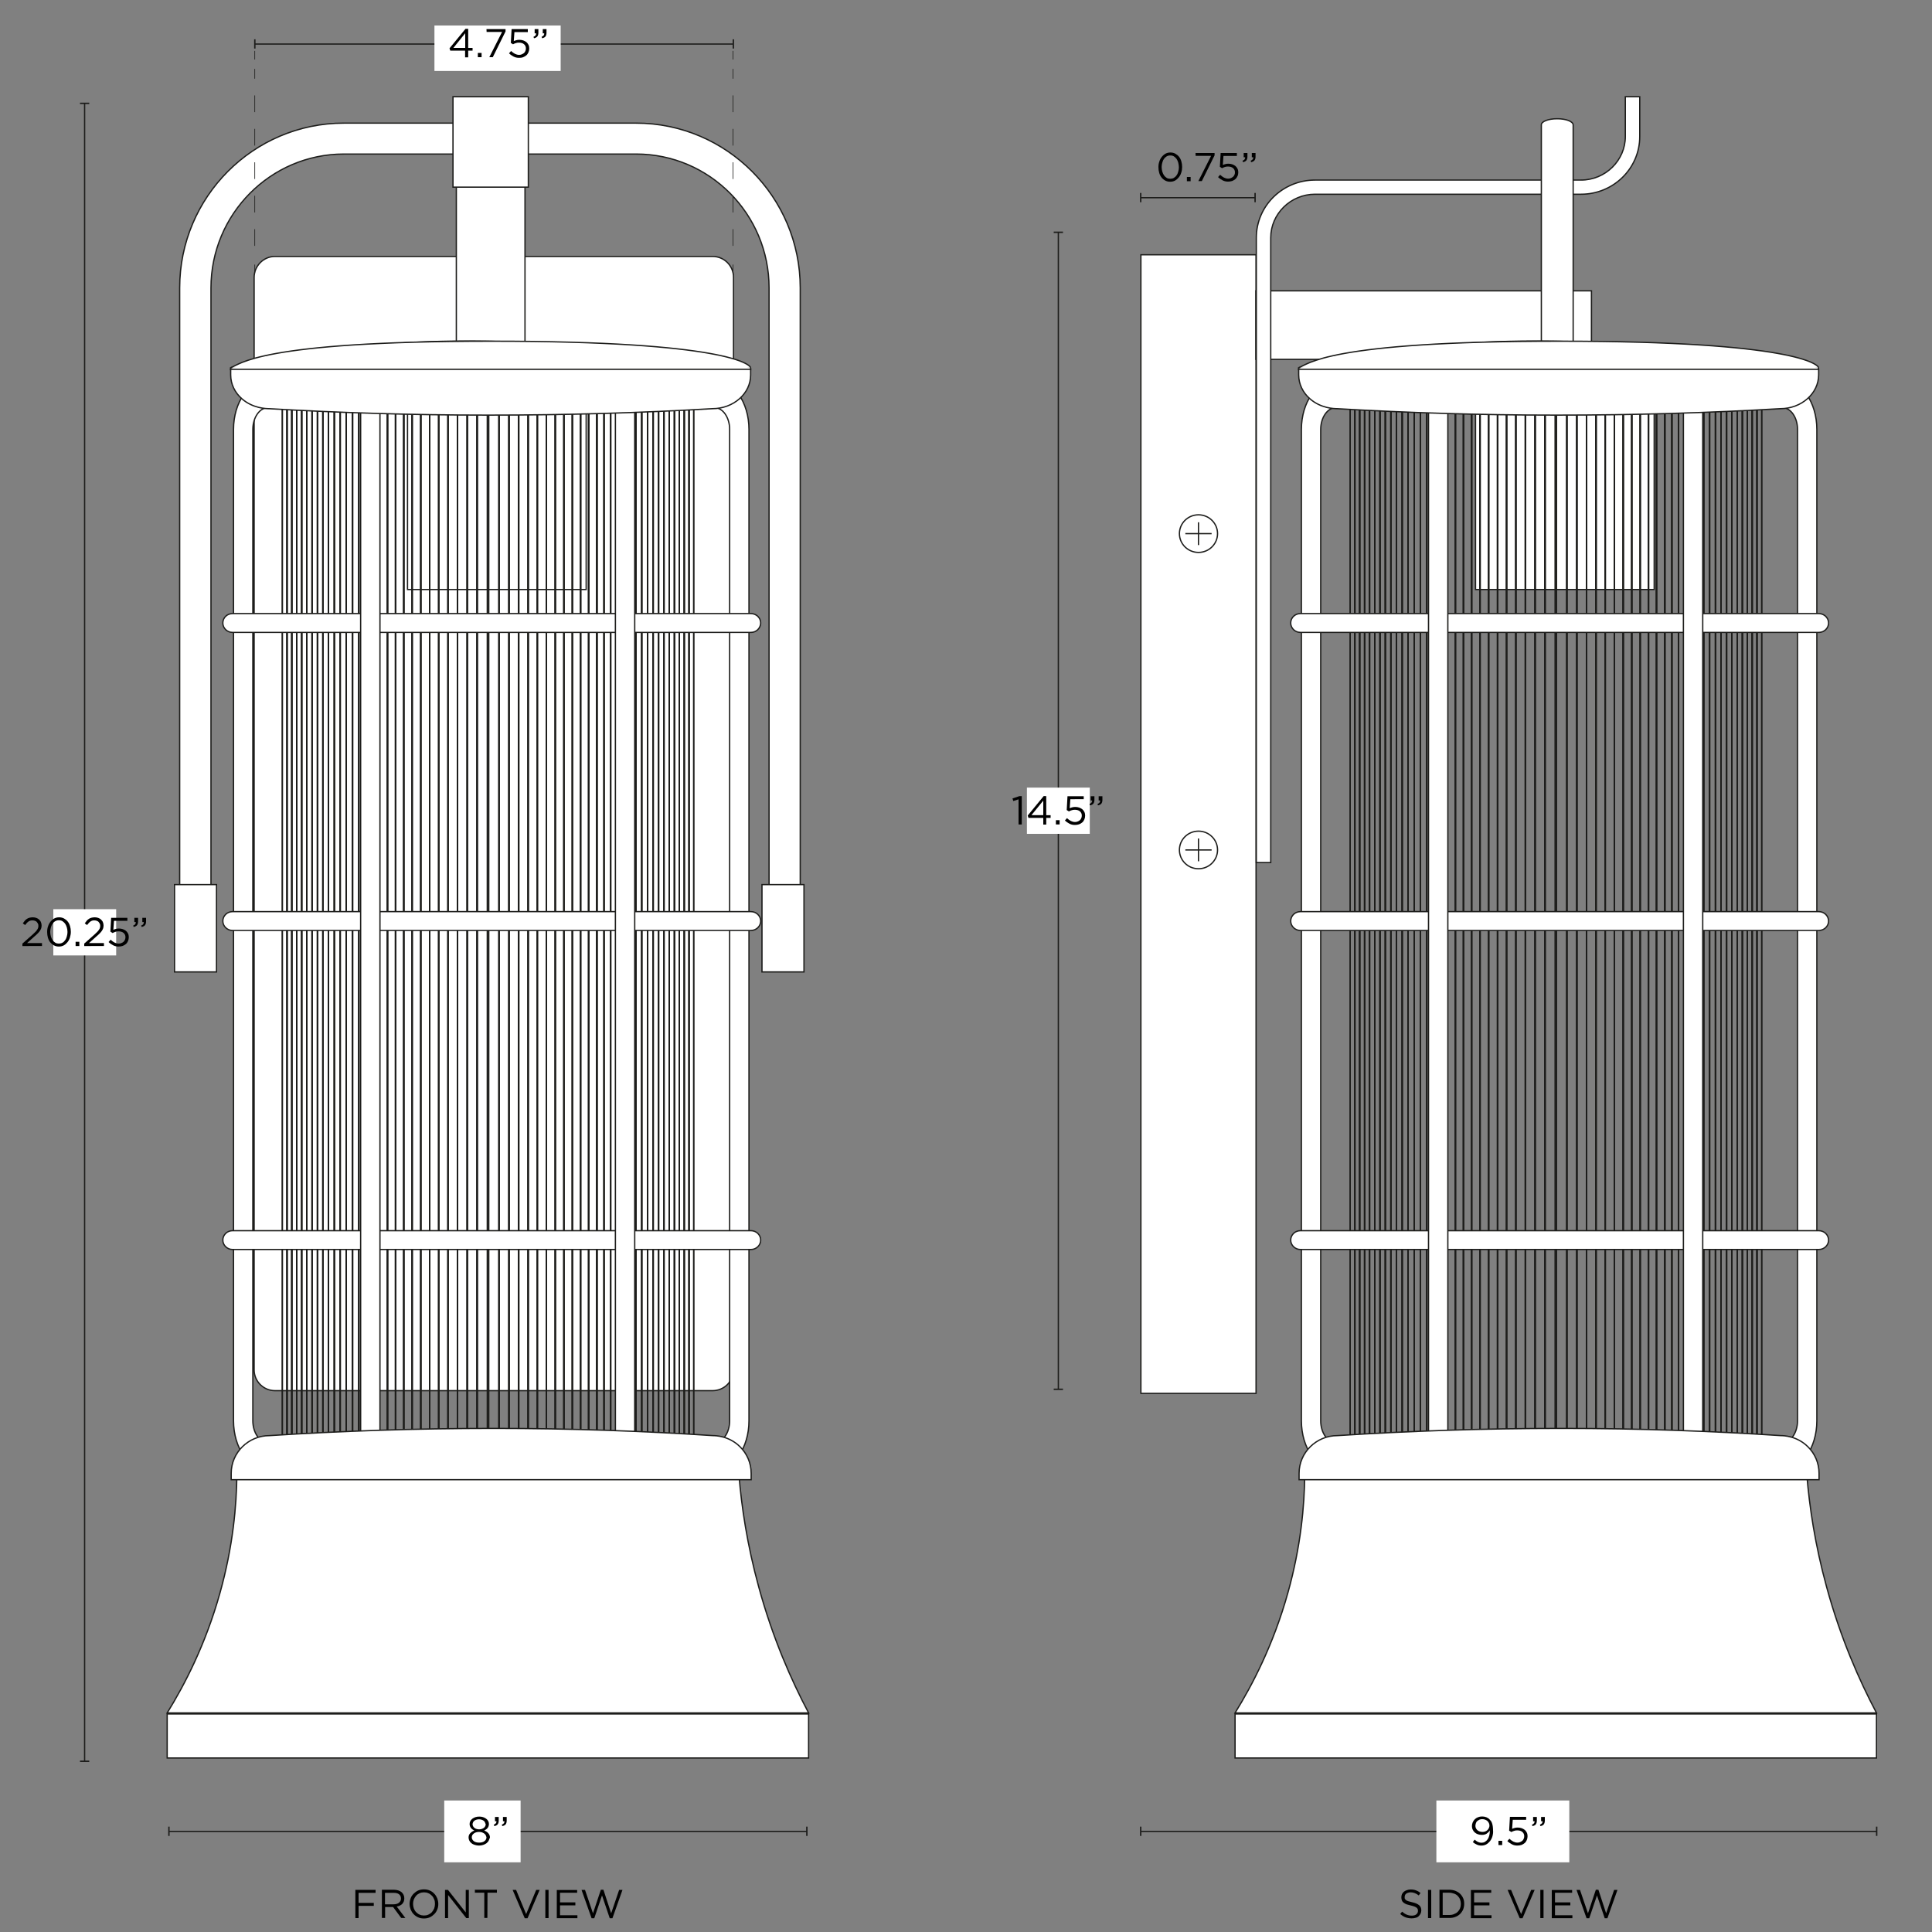 <svg xml:space="preserve" style="enable-background:new 0 0 1500 1500;" viewBox="0 0 1500 1500" height="1500px" width="1500px" y="0px" x="0px" xmlns:xlink="http://www.w3.org/1999/xlink" xmlns="http://www.w3.org/2000/svg" id="Capa_1" version="1.1">
<rect x="0" y="0" width="1500" height="1500" fill="#808080" stroke="none"/>
<style type="text/css">
	.st0{fill:#FFFFFF;stroke:#1D1D1B;stroke-miterlimit:10;}
	.st1{fill:none;stroke:#1D1D1B;stroke-miterlimit:10;}
	.st2{fill:#1D1D1B;}
	.st3{fill:#FFFFFF;}
	.st4{fill:none;stroke:#1D1D1B;stroke-width:0.5;stroke-miterlimit:10;}
	.st5{fill:none;stroke:#1D1D1B;stroke-width:0.5;stroke-miterlimit:10;stroke-dasharray:12.98,12.98;}
</style>
<g>
	<path d="M213.5,199.1h339.8c8.9,0,16.2,7.2,16.2,16.2v848.2c0,8.9-7.2,16.2-16.2,16.2H213.5c-8.9,0-16.2-7.2-16.2-16.2
		V215.3C197.4,206.4,204.6,199.1,213.5,199.1z" class="st0"></path>
	<path d="M621.4,708.5h-24.3V223.5c0-57.3-46.3-103.9-103.2-103.9H267c-56.9,0-103.2,46.6-103.2,103.9v484.9h-24.3
		V223.5c0-70.5,57.2-127.9,127.5-127.9h226.8c70.3,0,127.5,57.4,127.5,127.9V708.5z" class="st0"></path>
	<rect height="67.8" width="32.6" class="st0" y="686.8" x="135.5"></rect>
	<rect height="67.8" width="32.6" class="st0" y="686.8" x="591.6"></rect>
	<rect height="135.5" width="53.3" class="st0" y="143.5" x="354.3"></rect>
	<rect height="70.2" width="58.5" class="st0" y="75.1" x="351.7"></rect>
	<path d="M554.7,316.5c6.5,0,11.8,7.6,11.8,16.9v769.7c0,9.3-5.3,16.9-11.8,16.9H208.1c-6.5,0-11.8-7.6-11.8-16.9V333.4
		c0-9.3,5.3-16.9,11.8-16.9L554.7,316.5 M554.7,295.2H208.1c-14.8,0-26.8,17.1-26.8,38.2v769.7c0,21.1,12,38.2,26.8,38.2h346.6
		c14.8,0,26.8-17.1,26.8-38.2V333.4C581.5,312.3,569.5,295.1,554.7,295.2L554.7,295.2L554.7,295.2z" class="st0"></path>
	<rect height="149.9" width="138.7" class="st0" y="307.8" x="316.4"></rect>
	<path d="M382,265c103.2,2.5,200.8,18.3,200.8,20.6v1.4H179v-1.4C186.1,283.4,272.2,262.3,382,265z" class="st0"></path>
	<rect height="34.2" width="498" class="st0" y="1330.7" x="129.8"></rect>
	<path d="M573.7,1144.8H183.9c-0.2,24-3,55.8-13.1,91.9c-11.2,40.1-27.5,71.4-41,93.2h498
		c-13.4-25.3-27.9-58.1-38.7-97.7C580.1,1199.4,575.7,1169.7,573.7,1144.8z" class="st0"></path>
	<g>
		<g>
			<rect height="806.9" width="6.3" class="st1" y="314.4" x="456.9"></rect>
			<rect height="806.9" width="6.3" class="st1" y="314.4" x="456.9"></rect>
		</g>
		<g>
			<rect height="806.9" width="6.4" class="st1" y="314.4" x="450.7"></rect>
			<rect height="806.9" width="6.4" class="st1" y="314.4" x="450.7"></rect>
		</g>
		<g>
			<rect height="806.9" width="6.6" class="st1" y="314.4" x="444.3"></rect>
			<rect height="806.9" width="6.6" class="st1" y="314.4" x="444.3"></rect>
		</g>
		<g>
			<rect height="806.9" width="6.7" class="st1" y="314.4" x="437.7"></rect>
			<rect height="806.9" width="6.7" class="st1" y="314.4" x="437.7"></rect>
		</g>
		<g>
			<rect height="806.9" width="6.9" class="st1" y="314.4" x="431"></rect>
			<rect height="806.9" width="6.9" class="st1" y="314.4" x="431"></rect>
		</g>
		<g>
			<rect height="806.9" width="7.1" class="st1" y="314.4" x="424.1"></rect>
			<rect height="806.9" width="7.1" class="st1" y="314.4" x="424.1"></rect>
		</g>
		<g>
			<rect height="806.9" width="7.2" class="st1" y="314.4" x="417.1"></rect>
			<rect height="806.9" width="7.2" class="st1" y="314.4" x="417.1"></rect>
		</g>
		<g>
			<rect height="806.9" width="7.4" class="st1" y="314.4" x="409.9"></rect>
			<rect height="806.9" width="7.4" class="st1" y="314.4" x="409.9"></rect>
		</g>
		<g>
			<rect height="806.9" width="7.6" class="st1" y="314.4" x="402.6"></rect>
			<rect height="806.9" width="7.6" class="st1" y="314.4" x="402.6"></rect>
		</g>
		<g>
			<rect height="806.9" width="7.8" class="st1" y="314.4" x="395"></rect>
			<rect height="806.9" width="7.8" class="st1" y="314.4" x="395"></rect>
		</g>
		<g>
			<rect height="806.9" width="8" class="st1" y="314.4" x="387.3"></rect>
			<rect height="806.9" width="8" class="st1" y="314.4" x="387.3"></rect>
		</g>
		<g>
			<rect height="806.9" width="8.1" class="st1" y="314.4" x="379.4"></rect>
			<rect height="806.9" width="8.1" class="st1" y="314.4" x="379.4"></rect>
		</g>
	</g>
	<g>
		<g>
			<rect height="806.8" width="3.7" class="st1" y="314.4" x="534.9"></rect>
			<rect height="806.8" width="3.7" class="st1" y="314.4" x="534.9"></rect>
		</g>
		<g>
			<rect height="806.8" width="3.8" class="st1" y="314.4" x="531.2"></rect>
			<rect height="806.8" width="3.8" class="st1" y="314.4" x="531.2"></rect>
		</g>
		<g>
			<rect height="806.8" width="3.9" class="st1" y="314.4" x="527.4"></rect>
			<rect height="806.8" width="3.9" class="st1" y="314.4" x="527.4"></rect>
		</g>
		<g>
			<rect height="806.8" width="4" class="st1" y="314.4" x="523.5"></rect>
			<rect height="806.8" width="4" class="st1" y="314.4" x="523.5"></rect>
		</g>
		<g>
			<rect height="806.8" width="4.1" class="st1" y="314.4" x="519.6"></rect>
			<rect height="806.8" width="4.1" class="st1" y="314.4" x="519.6"></rect>
		</g>
		<g>
			<rect height="806.8" width="4.2" class="st1" y="314.4" x="515.5"></rect>
			<rect height="806.8" width="4.2" class="st1" y="314.4" x="515.5"></rect>
		</g>
		<g>
			<rect height="806.8" width="4.3" class="st1" y="314.4" x="511.3"></rect>
			<rect height="806.8" width="4.3" class="st1" y="314.4" x="511.3"></rect>
		</g>
		<g>
			<rect height="806.8" width="4.4" class="st1" y="314.4" x="507"></rect>
			<rect height="806.8" width="4.4" class="st1" y="314.4" x="507"></rect>
		</g>
		<g>
			<rect height="806.8" width="4.5" class="st1" y="314.4" x="502.7"></rect>
			<rect height="806.8" width="4.5" class="st1" y="314.4" x="502.7"></rect>
		</g>
		<g>
			<rect height="806.8" width="4.6" class="st1" y="314.4" x="498.2"></rect>
			<rect height="806.8" width="4.6" class="st1" y="314.4" x="498.2"></rect>
		</g>
		<g>
			<rect height="806.8" width="4.7" class="st1" y="314.4" x="493.6"></rect>
			<rect height="806.8" width="4.7" class="st1" y="314.4" x="493.6"></rect>
		</g>
		<g>
			<rect height="806.8" width="4.8" class="st1" y="314.4" x="488.9"></rect>
			<rect height="806.8" width="4.8" class="st1" y="314.4" x="488.9"></rect>
		</g>
		<g>
			<rect height="806.8" width="5" class="st1" y="314.4" x="484.1"></rect>
			<rect height="806.8" width="5" class="st1" y="314.4" x="484.1"></rect>
		</g>
		<g>
			<rect height="806.8" width="5.1" class="st1" y="314.4" x="479.1"></rect>
			<rect height="806.8" width="5.1" class="st1" y="314.4" x="479.1"></rect>
		</g>
		<g>
			<rect height="806.8" width="5.2" class="st1" y="314.4" x="474.1"></rect>
			<rect height="806.8" width="5.2" class="st1" y="314.4" x="474.1"></rect>
		</g>
		<g>
			<rect height="806.8" width="5.3" class="st1" y="314.4" x="468.9"></rect>
			<rect height="806.8" width="5.3" class="st1" y="314.4" x="468.9"></rect>
		</g>
		<g>
			<rect height="806.8" width="5.4" class="st1" y="314.4" x="463.6"></rect>
			<rect height="806.8" width="5.4" class="st1" y="314.4" x="463.6"></rect>
		</g>
	</g>
	<g>
		<g>
			<rect height="806.9" width="6.3" class="st1" y="314.4" x="294.7"></rect>
			<rect height="806.9" width="6.3" class="st1" y="314.4" x="294.7"></rect>
		</g>
		<g>
			<rect height="806.9" width="6.4" class="st1" y="314.4" x="300.7"></rect>
			<rect height="806.9" width="6.4" class="st1" y="314.4" x="300.7"></rect>
		</g>
		<g>
			<rect height="806.9" width="6.6" class="st1" y="314.4" x="307"></rect>
			<rect height="806.9" width="6.6" class="st1" y="314.4" x="307"></rect>
		</g>
		<g>
			<rect height="806.9" width="6.7" class="st1" y="314.4" x="313.4"></rect>
			<rect height="806.9" width="6.7" class="st1" y="314.4" x="313.4"></rect>
		</g>
		<g>
			<rect height="806.9" width="6.9" class="st1" y="314.4" x="319.9"></rect>
			<rect height="806.9" width="6.9" class="st1" y="314.4" x="319.9"></rect>
		</g>
		<g>
			<rect height="806.9" width="7.1" class="st1" y="314.4" x="326.6"></rect>
			<rect height="806.9" width="7.1" class="st1" y="314.4" x="326.6"></rect>
		</g>
		<g>
			<rect height="806.9" width="7.2" class="st1" y="314.4" x="333.5"></rect>
			<rect height="806.9" width="7.2" class="st1" y="314.4" x="333.5"></rect>
		</g>
		<g>
			<rect height="806.9" width="7.4" class="st1" y="314.4" x="340.5"></rect>
			<rect height="806.9" width="7.4" class="st1" y="314.4" x="340.5"></rect>
		</g>
		<g>
			<rect height="806.9" width="7.6" class="st1" y="314.4" x="347.7"></rect>
			<rect height="806.9" width="7.6" class="st1" y="314.4" x="347.7"></rect>
		</g>
		<g>
			<rect height="806.9" width="7.8" class="st1" y="314.4" x="355.1"></rect>
			<rect height="806.9" width="7.8" class="st1" y="314.4" x="355.1"></rect>
		</g>
		<g>
			<rect height="806.9" width="8" class="st1" y="314.4" x="362.6"></rect>
			<rect height="806.9" width="8" class="st1" y="314.4" x="362.6"></rect>
		</g>
		<g>
			<rect height="806.9" width="8.1" class="st1" y="314.4" x="370.3"></rect>
			<rect height="806.9" width="8.1" class="st1" y="314.4" x="370.3"></rect>
		</g>
	</g>
	<g>
		<g>
			<rect height="806.8" width="3.7" class="st1" y="314.4" x="219.2"></rect>
			<rect height="806.8" width="3.7" class="st1" y="314.4" x="219.2"></rect>
		</g>
		<g>
			<rect height="806.8" width="3.8" class="st1" y="314.4" x="222.8"></rect>
			<rect height="806.8" width="3.8" class="st1" y="314.4" x="222.8"></rect>
		</g>
		<g>
			<rect height="806.8" width="3.9" class="st1" y="314.4" x="226.5"></rect>
			<rect height="806.8" width="3.9" class="st1" y="314.4" x="226.5"></rect>
		</g>
		<g>
			<rect height="806.8" width="4" class="st1" y="314.4" x="230.3"></rect>
			<rect height="806.8" width="4" class="st1" y="314.4" x="230.3"></rect>
		</g>
		<g>
			<rect height="806.8" width="4.1" class="st1" y="314.4" x="234.2"></rect>
			<rect height="806.8" width="4.1" class="st1" y="314.4" x="234.2"></rect>
		</g>
		<g>
			<rect height="806.8" width="4.2" class="st1" y="314.4" x="238.1"></rect>
			<rect height="806.8" width="4.2" class="st1" y="314.4" x="238.1"></rect>
		</g>
		<g>
			<rect height="806.8" width="4.3" class="st1" y="314.4" x="242.2"></rect>
			<rect height="806.8" width="4.3" class="st1" y="314.4" x="242.2"></rect>
		</g>
		<g>
			<rect height="806.8" width="4.4" class="st1" y="314.4" x="246.4"></rect>
			<rect height="806.8" width="4.4" class="st1" y="314.4" x="246.4"></rect>
		</g>
		<g>
			<rect height="806.8" width="4.5" class="st1" y="314.4" x="250.6"></rect>
			<rect height="806.8" width="4.5" class="st1" y="314.4" x="250.6"></rect>
		</g>
		<g>
			<rect height="806.8" width="4.6" class="st1" y="314.4" x="255"></rect>
			<rect height="806.8" width="4.6" class="st1" y="314.4" x="255"></rect>
		</g>
		<g>
			<rect height="806.8" width="4.7" class="st1" y="314.4" x="259.5"></rect>
			<rect height="806.8" width="4.7" class="st1" y="314.4" x="259.5"></rect>
		</g>
		<g>
			<rect height="806.8" width="4.8" class="st1" y="314.4" x="264.1"></rect>
			<rect height="806.8" width="4.8" class="st1" y="314.4" x="264.1"></rect>
		</g>
		<g>
			<rect height="806.8" width="5" class="st1" y="314.4" x="268.8"></rect>
			<rect height="806.8" width="5" class="st1" y="314.4" x="268.8"></rect>
		</g>
		<g>
			<rect height="806.8" width="5.1" class="st1" y="314.4" x="273.6"></rect>
			<rect height="806.8" width="5.1" class="st1" y="314.4" x="273.6"></rect>
		</g>
		<g>
			<rect height="806.8" width="5.2" class="st1" y="314.4" x="278.5"></rect>
			<rect height="806.8" width="5.2" class="st1" y="314.4" x="278.5"></rect>
		</g>
		<g>
			<rect height="806.8" width="5.3" class="st1" y="314.4" x="283.6"></rect>
			<rect height="806.8" width="5.3" class="st1" y="314.4" x="283.6"></rect>
		</g>
		<g>
			<rect height="806.8" width="5.4" class="st1" y="314.4" x="288.7"></rect>
			<rect height="806.8" width="5.4" class="st1" y="314.4" x="288.7"></rect>
		</g>
	</g>
	<path d="M583.1,722.4H180.5c-4.1,0-7.5-3.3-7.5-7.3s3.3-7.3,7.5-7.3h402.6c4.1,0,7.5,3.3,7.5,7.3
		S587.2,722.4,583.1,722.4L583.1,722.4z" class="st0"></path>
	<path d="M583.1,970.1H180.5c-4.1,0-7.5-3.3-7.5-7.3s3.3-7.3,7.5-7.3h402.6c4.1,0,7.5,3.3,7.5,7.3
		S587.2,970.1,583.1,970.1L583.1,970.1z" class="st0"></path>
	<path d="M583.1,491H180.5c-4.1,0-7.5-3.3-7.5-7.3c0-4.1,3.3-7.3,7.5-7.3h402.6c4.1,0,7.5,3.3,7.5,7.3
		C590.5,487.7,587.2,491,583.1,491L583.1,491z" class="st0"></path>
	<rect height="818" width="15" class="st0" y="306.7" x="477.8"></rect>
	<rect height="818" width="15" class="st0" y="306.7" x="280"></rect>
	<path d="M553,317.3c-54.6,3.2-112.7,5-174,5c-59.9,0-116.8-1.9-170.2-5c-2,0-12.5-0.2-21-7.7
		c-5.4-4.7-8.7-11.3-8.7-18.5v-4.4h403.7v4.4C582.8,305.6,569.5,317.3,553,317.3L553,317.3z" class="st0"></path>
	<path d="M179,285.5c7.1-2.2,20.5-20.6,202.9-20.6s200.8,18.3,200.8,20.6" class="st0"></path>
	<path d="M209.3,1114.6c54.6-3.5,112.7-5.6,174-5.6c59.9,0,116.8,2.1,170.2,5.6c2,0,12.5,0.2,21,8.6
		c5.4,5.3,8.7,12.6,8.7,20.7v4.9H179.5v-4.9C179.5,1127.7,192.9,1114.6,209.3,1114.6L209.3,1114.6z" class="st0"></path>
</g>
<rect height="884" width="89.4" class="st0" y="197.8" x="885.8"></rect>
<ellipse ry="14.6" rx="14.8" cy="659.9" cx="930.5" class="st0"></ellipse>
<line y2="659.9" x2="940.7" y1="659.9" x1="920.3" class="st1"></line>
<line y2="668.7" x2="930.5" y1="651" x1="930.5" class="st1"></line>
<ellipse ry="14.6" rx="14.8" cy="414.3" cx="930.5" class="st0"></ellipse>
<line y2="414.3" x2="940.7" y1="414.3" x1="920.3" class="st1"></line>
<line y2="423.2" x2="930.5" y1="405.5" x1="930.5" class="st1"></line>
<rect height="53.2" width="260.5" class="st0" y="225.8" x="975.1"></rect>
<g>
	<path d="M1266,75.1V106c0,21.7-17.9,39.3-40,39.3h-206.5c-22.1,0-40,17.6-40,39.3v485.1" class="st1"></path>
	<path d="M986.6,669.7h-11.2V184.6c0-24.7,20.4-44.8,45.6-44.8h206.5c18.9,0,34.4-15.2,34.4-33.8V75.1h11.2V106
		c0,24.7-20.4,44.8-45.6,44.8h-206.5c-18.9,0-34.4,15.2-34.4,33.8L986.6,669.7L986.6,669.7z" class="st0"></path>
</g>
<path d="M1208.9,92.2h0.2c6.8,0,12.3,2.1,12.3,4.8v226.4h-24.7V97C1196.6,94.3,1202.1,92.2,1208.9,92.2L1208.9,92.2z" class="st0"></path>
<path d="M1383.8,316.5c6.5,0,11.8,7.6,11.8,16.9v769.7c0,9.3-5.3,16.9-11.8,16.9h-346.6c-6.5,0-11.8-7.6-11.8-16.9
	V333.4c0-9.3,5.3-16.9,11.8-16.9L1383.8,316.5 M1383.8,295.2h-346.6c-14.8,0-26.8,17.1-26.8,38.2v769.7c0,21.1,12,38.2,26.8,38.2
	h346.6c14.8,0,26.8-17.1,26.8-38.2V333.4C1410.6,312.3,1398.6,295.1,1383.8,295.2L1383.8,295.2L1383.8,295.2z" class="st0"></path>
<rect height="149.9" width="138.7" class="st0" y="307.8" x="1145.6"></rect>
<path d="M1211.1,265c103.2,2.5,200.8,18.3,200.8,20.6v1.4h-403.7v-1.4C1015.2,283.4,1101.3,262.3,1211.1,265z" class="st0"></path>
<rect height="34.2" width="498" class="st0" y="1330.7" x="958.9"></rect>
<path d="M1402.8,1144.8H1013c-0.2,24-3,55.8-13.1,91.9c-11.2,40.1-27.5,71.4-41,93.2h498
	c-13.4-25.3-27.9-58.1-38.7-97.7C1409.2,1199.4,1404.8,1169.7,1402.8,1144.8z" class="st0"></path>
<g>
	<rect height="806.9" width="6.3" class="st1" y="314.4" x="1286"></rect>
	<rect height="806.9" width="6.3" class="st1" y="314.4" x="1286"></rect>
</g>
<g>
	<rect height="806.9" width="6.4" class="st1" y="314.4" x="1279.8"></rect>
	<rect height="806.9" width="6.4" class="st1" y="314.4" x="1279.8"></rect>
</g>
<g>
	<rect height="806.9" width="6.6" class="st1" y="314.4" x="1273.4"></rect>
	<rect height="806.9" width="6.6" class="st1" y="314.4" x="1273.4"></rect>
</g>
<g>
	<rect height="806.9" width="6.7" class="st1" y="314.4" x="1266.8"></rect>
	<rect height="806.9" width="6.7" class="st1" y="314.4" x="1266.8"></rect>
</g>
<g>
	<rect height="806.9" width="6.9" class="st1" y="314.4" x="1260.1"></rect>
	<rect height="806.9" width="6.9" class="st1" y="314.4" x="1260.1"></rect>
</g>
<g>
	<rect height="806.9" width="7.1" class="st1" y="314.4" x="1253.3"></rect>
	<rect height="806.9" width="7.1" class="st1" y="314.4" x="1253.3"></rect>
</g>
<g>
	<rect height="806.9" width="7.2" class="st1" y="314.4" x="1246.2"></rect>
	<rect height="806.9" width="7.2" class="st1" y="314.4" x="1246.2"></rect>
</g>
<g>
	<rect height="806.9" width="7.4" class="st1" y="314.4" x="1239"></rect>
	<rect height="806.9" width="7.4" class="st1" y="314.4" x="1239"></rect>
</g>
<g>
	<rect height="806.9" width="7.6" class="st1" y="314.4" x="1231.7"></rect>
	<rect height="806.9" width="7.6" class="st1" y="314.4" x="1231.7"></rect>
</g>
<g>
	<rect height="806.9" width="7.8" class="st1" y="314.4" x="1224.1"></rect>
	<rect height="806.9" width="7.8" class="st1" y="314.4" x="1224.1"></rect>
</g>
<g>
	<rect height="806.9" width="8" class="st1" y="314.4" x="1216.4"></rect>
	<rect height="806.9" width="8" class="st1" y="314.4" x="1216.4"></rect>
</g>
<g>
	<rect height="806.9" width="8.1" class="st1" y="314.4" x="1208.5"></rect>
	<rect height="806.9" width="8.1" class="st1" y="314.4" x="1208.5"></rect>
</g>
<g>
	<rect height="806.8" width="3.7" class="st1" y="314.4" x="1364.1"></rect>
	<rect height="806.8" width="3.7" class="st1" y="314.4" x="1364.1"></rect>
</g>
<g>
	<rect height="806.8" width="3.8" class="st1" y="314.4" x="1360.3"></rect>
	<rect height="806.8" width="3.8" class="st1" y="314.4" x="1360.3"></rect>
</g>
<g>
	<rect height="806.8" width="3.9" class="st1" y="314.4" x="1356.6"></rect>
	<rect height="806.8" width="3.9" class="st1" y="314.4" x="1356.6"></rect>
</g>
<g>
	<rect height="806.8" width="4" class="st1" y="314.4" x="1352.7"></rect>
	<rect height="806.8" width="4" class="st1" y="314.4" x="1352.7"></rect>
</g>
<g>
	<rect height="806.8" width="4.1" class="st1" y="314.4" x="1348.7"></rect>
	<rect height="806.8" width="4.1" class="st1" y="314.4" x="1348.7"></rect>
</g>
<g>
	<rect height="806.8" width="4.2" class="st1" y="314.4" x="1344.6"></rect>
	<rect height="806.8" width="4.2" class="st1" y="314.4" x="1344.6"></rect>
</g>
<g>
	<rect height="806.8" width="4.3" class="st1" y="314.4" x="1340.4"></rect>
	<rect height="806.8" width="4.3" class="st1" y="314.4" x="1340.4"></rect>
</g>
<g>
	<rect height="806.8" width="4.4" class="st1" y="314.4" x="1336.2"></rect>
	<rect height="806.8" width="4.4" class="st1" y="314.4" x="1336.2"></rect>
</g>
<g>
	<rect height="806.8" width="4.5" class="st1" y="314.4" x="1331.8"></rect>
	<rect height="806.8" width="4.5" class="st1" y="314.4" x="1331.8"></rect>
</g>
<g>
	<rect height="806.8" width="4.6" class="st1" y="314.4" x="1327.3"></rect>
	<rect height="806.8" width="4.6" class="st1" y="314.4" x="1327.3"></rect>
</g>
<g>
	<rect height="806.8" width="4.7" class="st1" y="314.4" x="1322.7"></rect>
	<rect height="806.8" width="4.7" class="st1" y="314.4" x="1322.7"></rect>
</g>
<g>
	<rect height="806.8" width="4.8" class="st1" y="314.4" x="1318"></rect>
	<rect height="806.8" width="4.8" class="st1" y="314.4" x="1318"></rect>
</g>
<g>
	<rect height="806.8" width="5" class="st1" y="314.4" x="1313.2"></rect>
	<rect height="806.8" width="5" class="st1" y="314.4" x="1313.2"></rect>
</g>
<g>
	<rect height="806.8" width="5.1" class="st1" y="314.4" x="1308.3"></rect>
	<rect height="806.8" width="5.1" class="st1" y="314.4" x="1308.3"></rect>
</g>
<g>
	<rect height="806.8" width="5.2" class="st1" y="314.4" x="1303.2"></rect>
	<rect height="806.8" width="5.2" class="st1" y="314.4" x="1303.2"></rect>
</g>
<g>
	<rect height="806.8" width="5.3" class="st1" y="314.4" x="1298"></rect>
	<rect height="806.8" width="5.3" class="st1" y="314.4" x="1298"></rect>
</g>
<g>
	<rect height="806.8" width="5.4" class="st1" y="314.4" x="1292.7"></rect>
	<rect height="806.8" width="5.4" class="st1" y="314.4" x="1292.7"></rect>
</g>
<g>
	<rect height="806.9" width="6.3" class="st1" y="314.4" x="1123.8"></rect>
	<rect height="806.9" width="6.3" class="st1" y="314.4" x="1123.8"></rect>
</g>
<g>
	<rect height="806.9" width="6.4" class="st1" y="314.4" x="1129.9"></rect>
	<rect height="806.9" width="6.4" class="st1" y="314.4" x="1129.9"></rect>
</g>
<g>
	<rect height="806.9" width="6.6" class="st1" y="314.4" x="1136.1"></rect>
	<rect height="806.9" width="6.6" class="st1" y="314.4" x="1136.1"></rect>
</g>
<g>
	<rect height="806.9" width="6.7" class="st1" y="314.4" x="1142.5"></rect>
	<rect height="806.9" width="6.7" class="st1" y="314.4" x="1142.5"></rect>
</g>
<g>
	<rect height="806.9" width="6.9" class="st1" y="314.4" x="1149"></rect>
	<rect height="806.9" width="6.9" class="st1" y="314.4" x="1149"></rect>
</g>
<g>
	<rect height="806.9" width="7.1" class="st1" y="314.4" x="1155.7"></rect>
	<rect height="806.9" width="7.1" class="st1" y="314.4" x="1155.7"></rect>
</g>
<g>
	<rect height="806.9" width="7.2" class="st1" y="314.4" x="1162.6"></rect>
	<rect height="806.9" width="7.2" class="st1" y="314.4" x="1162.6"></rect>
</g>
<g>
	<rect height="806.9" width="7.4" class="st1" y="314.4" x="1169.6"></rect>
	<rect height="806.9" width="7.4" class="st1" y="314.4" x="1169.6"></rect>
</g>
<g>
	<rect height="806.9" width="7.6" class="st1" y="314.4" x="1176.8"></rect>
	<rect height="806.9" width="7.6" class="st1" y="314.4" x="1176.8"></rect>
</g>
<g>
	<rect height="806.9" width="7.8" class="st1" y="314.4" x="1184.2"></rect>
	<rect height="806.9" width="7.8" class="st1" y="314.4" x="1184.2"></rect>
</g>
<g>
	<rect height="806.9" width="8" class="st1" y="314.4" x="1191.7"></rect>
	<rect height="806.9" width="8" class="st1" y="314.4" x="1191.7"></rect>
</g>
<g>
	<rect height="806.9" width="8.1" class="st1" y="314.4" x="1199.4"></rect>
	<rect height="806.9" width="8.1" class="st1" y="314.4" x="1199.4"></rect>
</g>
<g>
	<rect height="806.8" width="3.7" class="st1" y="314.4" x="1048.3"></rect>
	<rect height="806.8" width="3.7" class="st1" y="314.4" x="1048.3"></rect>
</g>
<g>
	<rect height="806.8" width="3.8" class="st1" y="314.4" x="1051.9"></rect>
	<rect height="806.8" width="3.8" class="st1" y="314.4" x="1051.9"></rect>
</g>
<g>
	<rect height="806.8" width="3.9" class="st1" y="314.4" x="1055.6"></rect>
	<rect height="806.8" width="3.9" class="st1" y="314.4" x="1055.6"></rect>
</g>
<g>
	<rect height="806.8" width="4" class="st1" y="314.4" x="1059.4"></rect>
	<rect height="806.8" width="4" class="st1" y="314.4" x="1059.4"></rect>
</g>
<g>
	<rect height="806.8" width="4.1" class="st1" y="314.4" x="1063.3"></rect>
	<rect height="806.8" width="4.1" class="st1" y="314.4" x="1063.3"></rect>
</g>
<g>
	<rect height="806.8" width="4.2" class="st1" y="314.4" x="1067.3"></rect>
	<rect height="806.8" width="4.2" class="st1" y="314.4" x="1067.3"></rect>
</g>
<g>
	<rect height="806.8" width="4.3" class="st1" y="314.4" x="1071.3"></rect>
	<rect height="806.8" width="4.3" class="st1" y="314.4" x="1071.3"></rect>
</g>
<g>
	<rect height="806.8" width="4.4" class="st1" y="314.4" x="1075.5"></rect>
	<rect height="806.8" width="4.4" class="st1" y="314.4" x="1075.5"></rect>
</g>
<g>
	<rect height="806.8" width="4.5" class="st1" y="314.4" x="1079.8"></rect>
	<rect height="806.8" width="4.5" class="st1" y="314.4" x="1079.8"></rect>
</g>
<g>
	<rect height="806.8" width="4.6" class="st1" y="314.4" x="1084.1"></rect>
	<rect height="806.8" width="4.6" class="st1" y="314.4" x="1084.1"></rect>
</g>
<g>
	<rect height="806.8" width="4.7" class="st1" y="314.4" x="1088.6"></rect>
	<rect height="806.8" width="4.7" class="st1" y="314.4" x="1088.6"></rect>
</g>
<g>
	<rect height="806.8" width="4.8" class="st1" y="314.4" x="1093.2"></rect>
	<rect height="806.8" width="4.8" class="st1" y="314.4" x="1093.2"></rect>
</g>
<g>
	<rect height="806.8" width="5" class="st1" y="314.4" x="1097.9"></rect>
	<rect height="806.8" width="5" class="st1" y="314.4" x="1097.9"></rect>
</g>
<g>
	<rect height="806.8" width="5.1" class="st1" y="314.4" x="1102.7"></rect>
	<rect height="806.8" width="5.1" class="st1" y="314.4" x="1102.7"></rect>
</g>
<g>
	<rect height="806.8" width="5.2" class="st1" y="314.4" x="1107.7"></rect>
	<rect height="806.8" width="5.2" class="st1" y="314.4" x="1107.7"></rect>
</g>
<g>
	<rect height="806.8" width="5.3" class="st1" y="314.4" x="1112.7"></rect>
	<rect height="806.8" width="5.3" class="st1" y="314.4" x="1112.7"></rect>
</g>
<g>
	<rect height="806.8" width="5.4" class="st1" y="314.4" x="1117.9"></rect>
	<rect height="806.8" width="5.4" class="st1" y="314.4" x="1117.9"></rect>
</g>
<path d="M1412.2,722.4h-402.6c-4.1,0-7.5-3.3-7.5-7.3s3.3-7.3,7.5-7.3h402.6c4.1,0,7.5,3.3,7.5,7.3
	S1416.3,722.4,1412.2,722.4z" class="st0"></path>
<path d="M1412.2,970.1h-402.6c-4.1,0-7.5-3.3-7.5-7.3s3.3-7.3,7.5-7.3h402.6c4.1,0,7.5,3.3,7.5,7.3
	S1416.3,970.1,1412.2,970.1z" class="st0"></path>
<path d="M1412.2,491h-402.6c-4.1,0-7.5-3.3-7.5-7.3c0-4.1,3.3-7.3,7.5-7.3h402.6c4.1,0,7.5,3.3,7.5,7.3
	C1419.7,487.7,1416.3,491,1412.2,491z" class="st0"></path>
<rect height="818" width="15" class="st0" y="306.7" x="1307"></rect>
<rect height="818" width="15" class="st0" y="306.7" x="1109.1"></rect>
<path d="M1382.2,317.3c-54.6,3.2-112.7,5-174,5c-59.9,0-116.8-1.9-170.2-5c-2,0-12.5-0.2-21-7.7
	c-5.4-4.7-8.7-11.3-8.7-18.5v-4.4h403.7v4.4C1411.9,305.6,1398.6,317.3,1382.2,317.3L1382.2,317.3z" class="st0"></path>
<path d="M1008.2,285.5c7.1-2.2,20.5-20.6,202.9-20.6s200.8,18.3,200.8,20.6" class="st0"></path>
<path d="M1038.4,1114.6c54.6-3.5,112.7-5.6,174-5.6c59.9,0,116.8,2.1,170.2,5.6c2,0,12.5,0.2,21,8.6
	c5.4,5.3,8.7,12.6,8.7,20.7v4.9h-403.7v-4.9C1008.6,1127.7,1022,1114.6,1038.4,1114.6L1038.4,1114.6z" class="st0"></path>
<g>
	<line y2="153.5" x2="885.6" y1="153.5" x1="974.5" class="st1"></line>
	<rect height="7.2" width="1.1" class="st2" y="149.8" x="973.9"></rect>
	<rect height="7.2" width="1.1" class="st2" y="149.8" x="885.1"></rect>
</g>
<g>
	<line y2="180.3" x2="821.7" y1="1078.6" x1="821.7" class="st1"></line>
	<rect height="1.1" width="7.2" class="st2" y="1078.1" x="818.1"></rect>
	<rect height="1.1" width="7.2" class="st2" y="179.8" x="818.1"></rect>
</g>
<rect height="35.9" width="48.8" class="st3" y="611.5" x="797.3"></rect>
<g>
	<path d="M791.5,618.1h1.8v22h-2.5v-19.5l-4.1,1.3l-0.6-2L791.5,618.1L791.5,618.1z"></path>
	<path d="M812.3,618.1v14.8h3.4v2.1h-3.4v5.2H810v-5.2h-11.5l-0.6-1.8l12.4-15.1L812.3,618.1L812.3,618.1z M810,621.6l-9.2,11.3h9.2
		V621.6z"></path>
	<path d="M819.8,640.1v-3.3h2.9v3.3H819.8z"></path>
	<path d="M828.8,618.2h12.6v2.3H831l-0.5,7c0.6-0.3,1.3-0.5,2-0.7c0.7-0.2,1.4-0.3,2.4-0.3c1.1,0,2.1,0.2,3,0.5
		c0.9,0.3,1.7,0.8,2.4,1.3c0.7,0.6,1.2,1.3,1.6,2.1c0.4,0.8,0.6,1.8,0.6,2.8s-0.2,2.1-0.6,3c-0.4,0.9-0.9,1.7-1.6,2.3
		c-0.7,0.6-1.5,1.1-2.5,1.5c-1,0.3-2,0.5-3.2,0.5c-1.6,0-3-0.3-4.3-1s-2.5-1.5-3.5-2.5l1.6-1.8c1,0.9,2,1.7,3,2.2
		c1,0.5,2.1,0.8,3.2,0.8c0.8,0,1.5-0.1,2.1-0.4c0.7-0.2,1.2-0.6,1.7-1c0.5-0.4,0.8-0.9,1.1-1.6c0.3-0.6,0.4-1.2,0.4-2
		s-0.1-1.3-0.4-1.9c-0.3-0.6-0.6-1-1.1-1.4c-0.5-0.4-1-0.7-1.7-0.9c-0.7-0.2-1.4-0.3-2.2-0.3c-0.9,0-1.8,0.1-2.5,0.4
		c-0.7,0.2-1.4,0.5-2.1,0.9l-1.7-1.1L828.8,618.2L828.8,618.2z"></path>
	<path d="M847.5,623.1c0.3-0.4,0.5-1,0.4-1.6h-1.1v-3.3h2.9v2.8c0,1.3-0.3,2.2-0.8,2.9c-0.6,0.7-1.4,1.1-2.6,1.4l-0.4-1.1
		C846.6,623.9,847.1,623.6,847.5,623.1L847.5,623.1z M853.7,623.1c0.3-0.4,0.5-1,0.4-1.6H853v-3.3h2.9v2.8c0,1.3-0.3,2.2-0.8,2.9
		c-0.6,0.7-1.4,1.1-2.6,1.4l-0.4-1.1C852.8,623.9,853.4,623.6,853.7,623.1L853.7,623.1z"></path>
</g>
<g>
	<line y2="80.3" x2="65.7" y1="1367.4" x1="65.7" class="st1"></line>
	<rect height="1.1" width="7.2" class="st2" y="1366.9" x="62.1"></rect>
	<rect height="1.1" width="7.2" class="st2" y="79.7" x="62.1"></rect>
</g>
<rect height="35.9" width="48.8" class="st3" y="705.9" x="41.4"></rect>
<g>
	<path d="M22.2,715.4c-0.9,0.6-1.8,1.6-2.7,2.8l-1.8-1.3c0.5-0.7,1-1.4,1.5-2c0.5-0.6,1.1-1.1,1.7-1.5c0.6-0.4,1.3-0.7,2.1-0.9
		c0.8-0.2,1.6-0.3,2.6-0.3s1.9,0.2,2.7,0.5c0.8,0.3,1.5,0.7,2.1,1.3c0.6,0.6,1.1,1.2,1.4,2c0.3,0.8,0.5,1.6,0.5,2.5
		c0,0.8-0.1,1.6-0.3,2.2c-0.2,0.7-0.6,1.3-1,2c-0.5,0.7-1,1.3-1.7,2c-0.7,0.7-1.5,1.5-2.5,2.3l-5.8,5.2h11.6v2.3H17.4v-1.9l7.9-7
		c0.8-0.7,1.5-1.4,2.1-2s1.1-1.2,1.4-1.7c0.4-0.5,0.6-1,0.8-1.6c0.2-0.5,0.2-1,0.2-1.6c0-0.6-0.1-1.2-0.4-1.7s-0.6-0.9-0.9-1.3
		c-0.4-0.4-0.9-0.6-1.4-0.8c-0.5-0.2-1.1-0.3-1.7-0.3C24.2,714.5,23.1,714.8,22.2,715.4L22.2,715.4z"></path>
	<path d="M54.3,727.9c-0.4,1.4-1.1,2.6-1.9,3.6c-0.8,1-1.8,1.9-2.9,2.5c-1.1,0.6-2.4,0.9-3.8,0.9s-2.7-0.3-3.8-0.9
		c-1.1-0.6-2.1-1.4-2.9-2.4c-0.8-1-1.4-2.2-1.8-3.6c-0.4-1.4-0.6-2.8-0.6-4.4c0-1.6,0.2-3,0.7-4.4c0.4-1.4,1.1-2.6,1.9-3.6
		s1.8-1.9,2.9-2.5c1.1-0.6,2.4-0.9,3.8-0.9s2.7,0.3,3.8,0.9c1.1,0.6,2.1,1.4,2.9,2.4s1.4,2.2,1.8,3.6c0.4,1.4,0.6,2.8,0.6,4.4
		S54.7,726.5,54.3,727.9L54.3,727.9z M51.9,720.1c-0.3-1.1-0.8-2.1-1.3-2.9c-0.6-0.8-1.3-1.5-2.1-2c-0.8-0.5-1.7-0.7-2.8-0.7
		s-1.9,0.2-2.8,0.7s-1.5,1.1-2.1,2c-0.6,0.8-1,1.8-1.3,2.9c-0.3,1.1-0.5,2.2-0.5,3.4s0.2,2.4,0.5,3.5s0.8,2.1,1.3,2.9
		c0.6,0.8,1.3,1.5,2.1,2c0.8,0.5,1.8,0.7,2.8,0.7c1,0,1.9-0.2,2.8-0.7s1.5-1.1,2.1-2c0.6-0.8,1-1.8,1.3-2.9c0.3-1.1,0.5-2.2,0.5-3.4
		S52.2,721.2,51.9,720.1L51.9,720.1z"></path>
	<path d="M58.7,734.5v-3.3h2.9v3.3H58.7z"></path>
	<path d="M70.3,715.4c-0.9,0.6-1.8,1.6-2.7,2.8l-1.8-1.3c0.5-0.7,1-1.4,1.5-2c0.5-0.6,1.1-1.1,1.7-1.5c0.6-0.4,1.3-0.7,2.1-0.9
		c0.8-0.2,1.6-0.3,2.6-0.3s1.9,0.2,2.7,0.5c0.8,0.3,1.5,0.7,2.1,1.3c0.6,0.6,1.1,1.2,1.4,2c0.3,0.8,0.5,1.6,0.5,2.5
		c0,0.8-0.1,1.6-0.3,2.2c-0.2,0.7-0.6,1.3-1,2c-0.5,0.7-1,1.3-1.7,2c-0.7,0.7-1.5,1.5-2.5,2.3l-5.8,5.2h11.6v2.3H65.4v-1.9l7.9-7
		c0.8-0.7,1.5-1.4,2.1-2c0.6-0.6,1.1-1.2,1.4-1.7c0.4-0.5,0.6-1,0.8-1.6s0.2-1,0.2-1.6c0-0.6-0.1-1.2-0.4-1.7s-0.6-0.9-0.9-1.3
		c-0.4-0.4-0.9-0.6-1.4-0.8c-0.5-0.2-1.1-0.3-1.7-0.3C72.3,714.5,71.2,714.8,70.3,715.4L70.3,715.4z"></path>
	<path d="M86.3,712.6h12.6v2.3H88.5l-0.5,7c0.6-0.3,1.3-0.5,2-0.7c0.7-0.2,1.4-0.3,2.4-0.3c1.1,0,2.1,0.2,3,0.5
		c0.9,0.3,1.7,0.8,2.4,1.3c0.7,0.6,1.2,1.3,1.6,2.1c0.4,0.8,0.6,1.8,0.6,2.8c0,1-0.2,2.1-0.6,3c-0.4,0.9-0.9,1.7-1.6,2.3
		c-0.7,0.6-1.5,1.1-2.5,1.5c-0.9,0.3-2,0.5-3.2,0.5c-1.6,0-3-0.3-4.3-1c-1.3-0.7-2.5-1.5-3.5-2.5l1.6-1.8c1,0.9,2,1.7,3,2.2
		c1,0.5,2.1,0.8,3.2,0.8c0.8,0,1.5-0.1,2.1-0.4c0.7-0.2,1.2-0.6,1.7-1c0.5-0.4,0.8-0.9,1.1-1.6s0.4-1.2,0.4-2s-0.1-1.3-0.4-1.9
		c-0.3-0.6-0.6-1-1.1-1.4c-0.5-0.4-1-0.7-1.7-0.9s-1.4-0.3-2.2-0.3c-0.9,0-1.8,0.1-2.5,0.4s-1.4,0.5-2.1,0.9l-1.7-1.1L86.3,712.6
		L86.3,712.6z"></path>
	<path d="M105,717.5c0.3-0.4,0.5-1,0.4-1.6h-1.1v-3.3h2.9v2.8c0,1.3-0.3,2.2-0.8,2.9c-0.6,0.7-1.4,1.1-2.6,1.4l-0.4-1.1
		C104.1,718.3,104.7,718,105,717.5L105,717.5z M111.2,717.5c0.3-0.4,0.5-1,0.4-1.6h-1.1v-3.3h2.9v2.8c0,1.3-0.3,2.2-0.8,2.9
		c-0.6,0.7-1.4,1.1-2.6,1.4l-0.4-1.1C110.3,718.3,110.9,718,111.2,717.5L111.2,717.5z"></path>
</g>
<g>
	<line y2="1421.9" x2="885.6" y1="1421.9" x1="1457.1" class="st1"></line>
	<rect height="7.2" width="1.1" class="st2" y="1418.2" x="1456.5"></rect>
	<rect height="7.2" width="1.1" class="st2" y="1418.2" x="885.1"></rect>
</g>
<rect height="48" width="103.2" class="st3" y="1397.9" x="1115.2"></rect>
<g>
	<path d="M1158.7,1425.8c-0.4,1.4-1.1,2.7-1.9,3.7c-0.8,1-1.8,1.9-2.9,2.5c-1.1,0.6-2.4,0.9-3.7,0.9c-1.4,0-2.7-0.3-3.7-0.8
		c-1.1-0.5-2.1-1.1-3-1.9l1.4-1.9c0.9,0.8,1.8,1.4,2.6,1.8c0.9,0.4,1.8,0.6,2.7,0.6s1.9-0.2,2.7-0.7c0.8-0.5,1.5-1.1,2.1-2
		c0.6-0.8,1-1.9,1.3-3c0.3-1.2,0.4-2.5,0.4-3.9c-0.6,1-1.4,1.8-2.4,2.5c-1,0.7-2.3,1-3.8,1c-1.1,0-2.2-0.2-3.1-0.5
		c-0.9-0.3-1.7-0.8-2.4-1.4s-1.2-1.3-1.6-2.2c-0.4-0.8-0.6-1.8-0.6-2.7c0-1,0.2-2,0.6-2.9c0.4-0.9,0.9-1.7,1.6-2.4
		c0.7-0.7,1.5-1.2,2.5-1.6c1-0.4,2-0.6,3.2-0.6c1.2,0,2.3,0.2,3.3,0.6c0.9,0.4,1.8,0.9,2.5,1.7c0.4,0.4,0.8,0.9,1.2,1.4
		c0.3,0.5,0.6,1.1,0.8,1.8c0.2,0.7,0.4,1.4,0.5,2.3c0.1,0.9,0.2,1.9,0.2,3C1159.4,1422.7,1159.1,1424.3,1158.7,1425.8L1158.7,1425.8
		z M1156,1415.5c-0.3-0.6-0.6-1.1-1.1-1.6s-1.1-0.8-1.8-1.1c-0.7-0.3-1.4-0.4-2.3-0.4c-0.8,0-1.6,0.1-2.2,0.4
		c-0.6,0.3-1.2,0.7-1.7,1.1s-0.8,1-1,1.6c-0.2,0.6-0.4,1.3-0.4,2c0,0.7,0.1,1.3,0.4,1.9s0.6,1.1,1.1,1.5c0.5,0.4,1,0.8,1.7,1
		c0.7,0.2,1.4,0.4,2.2,0.4c0.8,0,1.6-0.1,2.3-0.4c0.7-0.3,1.2-0.6,1.7-1.1s0.8-1,1.1-1.6s0.4-1.2,0.4-1.8
		C1156.4,1416.8,1156.3,1416.1,1156,1415.5L1156,1415.5z"></path>
	<path d="M1163.4,1432.5v-3.3h2.9v3.3H1163.4z"></path>
	<path d="M1172.3,1410.6h12.6v2.3h-10.4l-0.5,7c0.6-0.3,1.3-0.5,2-0.7s1.4-0.3,2.4-0.3c1.1,0,2.1,0.2,3,0.5c0.9,0.3,1.7,0.8,2.4,1.3
		c0.7,0.6,1.2,1.3,1.6,2.1c0.4,0.8,0.6,1.8,0.6,2.8c0,1-0.2,2.1-0.6,3c-0.4,0.9-0.9,1.7-1.6,2.3c-0.7,0.6-1.5,1.1-2.5,1.5
		c-1,0.3-2,0.5-3.2,0.5c-1.6,0-3-0.3-4.3-1c-1.3-0.7-2.5-1.5-3.5-2.5l1.6-1.8c1,0.9,2,1.7,3,2.2c1,0.5,2.1,0.8,3.2,0.8
		c0.8,0,1.5-0.1,2.1-0.4s1.2-0.6,1.7-1c0.5-0.4,0.8-0.9,1.1-1.6c0.3-0.6,0.4-1.2,0.4-2s-0.1-1.3-0.4-1.9s-0.6-1-1.1-1.4
		c-0.5-0.4-1-0.7-1.7-0.9c-0.7-0.2-1.4-0.3-2.2-0.3c-0.9,0-1.8,0.1-2.5,0.4c-0.7,0.2-1.4,0.5-2.1,0.9l-1.7-1.1L1172.3,1410.6
		L1172.3,1410.6z"></path>
	<path d="M1191,1415.6c0.3-0.4,0.5-1,0.4-1.6h-1.1v-3.3h2.9v2.8c0,1.3-0.3,2.2-0.8,2.9s-1.4,1.1-2.6,1.4l-0.4-1.1
		C1190.1,1416.3,1190.7,1416,1191,1415.6L1191,1415.6z M1197.2,1415.6c0.3-0.4,0.5-1,0.4-1.6h-1.1v-3.3h2.9v2.8
		c0,1.3-0.3,2.2-0.8,2.9s-1.4,1.1-2.6,1.4l-0.4-1.1C1196.3,1416.3,1196.9,1416,1197.2,1415.6L1197.2,1415.6z"></path>
</g>
<g>
	<path d="M1090.7,1474.1c0.2,0.4,0.5,0.8,0.9,1.1s1,0.7,1.8,0.9s1.8,0.5,3,0.8c2.4,0.5,4.2,1.3,5.4,2.3c1.2,1,1.7,2.3,1.7,4
		c0,0.9-0.2,1.8-0.6,2.6s-0.9,1.4-1.5,2s-1.4,1-2.4,1.2c-0.9,0.3-1.9,0.4-3,0.4c-1.8,0-3.3-0.3-4.8-0.8c-1.4-0.6-2.8-1.4-4.1-2.6
		l1.5-1.8c1.1,1,2.3,1.8,3.5,2.3c1.2,0.5,2.5,0.8,4,0.8c1.5,0,2.7-0.3,3.5-1c0.9-0.7,1.3-1.6,1.3-2.7c0-0.5-0.1-1-0.2-1.4
		c-0.2-0.4-0.5-0.8-0.9-1.1c-0.4-0.3-1-0.6-1.7-0.9c-0.7-0.3-1.7-0.5-2.8-0.8c-1.2-0.3-2.3-0.6-3.3-0.9c-0.9-0.4-1.7-0.8-2.3-1.3
		c-0.6-0.5-1.1-1.1-1.3-1.8c-0.3-0.7-0.4-1.5-0.4-2.4c0-0.9,0.2-1.7,0.5-2.4c0.4-0.7,0.9-1.4,1.5-1.9c0.6-0.5,1.4-0.9,2.3-1.2
		c0.9-0.3,1.8-0.5,2.9-0.5c1.6,0,3,0.2,4.2,0.7c1.2,0.4,2.4,1.1,3.5,2l-1.4,1.9c-1-0.8-2-1.4-3.1-1.8c-1-0.4-2.1-0.6-3.2-0.6
		c-0.7,0-1.3,0.1-1.9,0.3c-0.6,0.2-1.1,0.4-1.5,0.7c-0.4,0.3-0.7,0.7-0.9,1.1c-0.2,0.4-0.3,0.9-0.3,1.4S1090.5,1473.7,1090.7,1474.1
		L1090.7,1474.1z"></path>
	<path d="M1111.2,1467.3v21.9h-2.5v-21.9H1111.2z"></path>
	<path d="M1136,1482.5c-0.6,1.3-1.4,2.5-2.4,3.5c-1,1-2.3,1.8-3.7,2.3c-1.4,0.6-3,0.8-4.7,0.8h-7.6v-21.9h7.6c1.7,0,3.3,0.3,4.7,0.8
		c1.4,0.6,2.7,1.3,3.7,2.3s1.8,2.1,2.4,3.5c0.6,1.3,0.8,2.8,0.8,4.3C1136.8,1479.7,1136.5,1481.1,1136,1482.5z M1133.6,1474.8
		c-0.4-1.1-1-2-1.8-2.8s-1.7-1.4-2.9-1.8s-2.4-0.7-3.7-0.7h-5.1v17.3h5.1c1.4,0,2.6-0.2,3.7-0.7c1.1-0.4,2.1-1,2.9-1.8
		c0.8-0.8,1.4-1.7,1.8-2.7c0.4-1,0.6-2.2,0.6-3.4S1134,1475.9,1133.6,1474.8z"></path>
	<path d="M1157.8,1469.5h-13.3v7.5h11.9v2.3h-11.9v7.7h13.5v2.3h-16v-21.9h15.8V1469.5L1157.8,1469.5z"></path>
	<path d="M1188.8,1467.3h2.7l-9.4,22h-2.2l-9.4-22h2.7l7.8,18.8L1188.8,1467.3L1188.8,1467.3z"></path>
	<path d="M1198.4,1467.3v21.9h-2.5v-21.9H1198.4z"></path>
	<path d="M1220.6,1469.5h-13.3v7.5h11.9v2.3h-11.9v7.7h13.5v2.3h-16v-21.9h15.8V1469.5L1220.6,1469.5z"></path>
	<path d="M1239,1467.2h2l6,18.3l6.2-18.2h2.6l-7.8,22h-2.1l-6-17.7l-6,17.7h-2.1l-7.8-22h2.7l6.2,18.2L1239,1467.2L1239,1467.2z"></path>
</g>
<g>
	<line y2="1421.9" x2="131.1" y1="1421.9" x1="626.4" class="st1"></line>
	<rect height="7.2" width="1.1" class="st2" y="1418.2" x="625.9"></rect>
	<rect height="7.2" width="1.1" class="st2" y="1418.2" x="130.6"></rect>
</g>
<rect height="48" width="59.3" class="st3" y="1397.9" x="344.9"></rect>
<g>
	<path d="M379.4,1429.1c-0.4,0.8-1,1.4-1.7,2c-0.7,0.5-1.6,1-2.6,1.3s-2.1,0.5-3.2,0.5s-2.2-0.2-3.2-0.5c-1-0.3-1.9-0.7-2.6-1.3
		c-0.7-0.5-1.3-1.2-1.7-2c-0.4-0.8-0.6-1.6-0.6-2.5c0-1.3,0.4-2.4,1.3-3.3c0.8-0.9,1.9-1.6,3.2-2.1c-0.5-0.2-1-0.5-1.4-0.8
		s-0.9-0.7-1.2-1.1s-0.6-0.9-0.8-1.4s-0.3-1.1-0.3-1.8c0-0.9,0.2-1.6,0.6-2.3c0.4-0.7,0.9-1.3,1.6-1.8c0.7-0.5,1.5-0.9,2.4-1.2
		c0.9-0.3,1.9-0.4,2.9-0.4c1,0,2,0.1,2.9,0.4c0.9,0.3,1.7,0.7,2.4,1.2c0.7,0.5,1.2,1.1,1.6,1.8c0.4,0.7,0.6,1.5,0.6,2.3
		c0,0.6-0.1,1.2-0.3,1.8s-0.5,1-0.8,1.4c-0.3,0.4-0.7,0.8-1.2,1.1c-0.5,0.3-0.9,0.6-1.4,0.8c1.3,0.5,2.4,1.2,3.2,2.1
		c0.8,0.9,1.3,2,1.3,3.3C380,1427.5,379.8,1428.4,379.4,1429.1L379.4,1429.1z M377.1,1424.8c-0.3-0.5-0.7-0.9-1.2-1.3
		c-0.5-0.4-1.1-0.6-1.8-0.9c-0.7-0.2-1.4-0.3-2.2-0.3c-0.8,0-1.5,0.1-2.2,0.3c-0.7,0.2-1.3,0.5-1.8,0.9c-0.5,0.4-0.9,0.8-1.2,1.3
		c-0.3,0.5-0.4,1.1-0.4,1.7c0,0.6,0.1,1.1,0.4,1.6c0.3,0.5,0.6,0.9,1.1,1.3c0.5,0.4,1.1,0.7,1.8,0.9c0.7,0.2,1.5,0.3,2.4,0.3
		c0.9,0,1.7-0.1,2.4-0.3c0.7-0.2,1.3-0.5,1.8-0.9c0.5-0.4,0.9-0.8,1.1-1.3c0.3-0.5,0.4-1,0.4-1.6
		C377.5,1425.9,377.4,1425.3,377.1,1424.8L377.1,1424.8z M376.5,1414.8c-0.2-0.5-0.6-0.9-1-1.2c-0.4-0.3-1-0.6-1.6-0.8
		c-0.6-0.2-1.3-0.3-2-0.3c-0.7,0-1.4,0.1-2,0.3c-0.6,0.2-1.1,0.4-1.6,0.8c-0.4,0.3-0.8,0.7-1,1.2c-0.2,0.5-0.4,1-0.4,1.5
		c0,0.6,0.1,1.1,0.4,1.6c0.3,0.5,0.6,0.9,1.1,1.3c0.4,0.4,1,0.6,1.6,0.8c0.6,0.2,1.3,0.3,2,0.3c0.7,0,1.3-0.1,2-0.3
		c0.6-0.2,1.1-0.5,1.6-0.8s0.8-0.8,1.1-1.3c0.3-0.5,0.4-1,0.4-1.6C376.8,1415.8,376.7,1415.3,376.5,1414.8L376.5,1414.8z"></path>
	<path d="M385,1415.6c0.3-0.4,0.5-1,0.4-1.6h-1.1v-3.3h2.9v2.8c0,1.3-0.3,2.2-0.8,2.9s-1.4,1.1-2.6,1.4l-0.4-1.1
		C384,1416.3,384.6,1416,385,1415.6L385,1415.6z M391.2,1415.6c0.3-0.4,0.5-1,0.4-1.6h-1.1v-3.3h2.9v2.8c0,1.3-0.3,2.2-0.8,2.9
		c-0.6,0.7-1.4,1.1-2.6,1.4l-0.4-1.1C390.3,1416.3,390.8,1416,391.2,1415.6L391.2,1415.6z"></path>
</g>
<g>
	<path d="M291.6,1469.6h-13.2v7.8h11.8v2.3h-11.8v9.5h-2.5v-21.9h15.7V1469.6L291.6,1469.6z"></path>
	<path d="M311.5,1489.1l-6.3-8.5h-6.2v8.5h-2.5v-21.9h9.4c1.2,0,2.3,0.2,3.3,0.5c1,0.3,1.8,0.8,2.5,1.3c0.7,0.6,1.2,1.3,1.6,2.1
		c0.4,0.8,0.6,1.7,0.6,2.7c0,0.9-0.1,1.7-0.4,2.5c-0.3,0.7-0.7,1.3-1.2,1.9c-0.5,0.5-1.2,1-1.9,1.3c-0.7,0.4-1.5,0.6-2.4,0.7
		l6.7,8.9H311.5L311.5,1489.1z M309.8,1470.7c-1-0.8-2.4-1.1-4.1-1.1h-6.8v8.9h6.7c0.8,0,1.6-0.1,2.3-0.3c0.7-0.2,1.3-0.5,1.8-0.9
		c0.5-0.4,0.9-0.9,1.2-1.4c0.3-0.6,0.4-1.2,0.4-1.9C311.3,1472.5,310.8,1471.5,309.8,1470.7L309.8,1470.7z"></path>
	<path d="M339.5,1482.5c-0.5,1.4-1.3,2.6-2.3,3.6c-1,1-2.2,1.9-3.5,2.5c-1.4,0.6-2.9,0.9-4.6,0.9c-1.7,0-3.2-0.3-4.5-0.9
		s-2.5-1.4-3.5-2.5c-1-1-1.7-2.2-2.3-3.6c-0.5-1.4-0.8-2.8-0.8-4.3c0-1.5,0.3-3,0.8-4.3c0.5-1.4,1.3-2.6,2.3-3.6
		c1-1,2.2-1.9,3.5-2.5c1.4-0.6,2.9-0.9,4.6-0.9c1.7,0,3.2,0.3,4.5,0.9c1.4,0.6,2.5,1.4,3.5,2.5c1,1,1.7,2.2,2.3,3.6
		c0.5,1.4,0.8,2.8,0.8,4.3C340.3,1479.7,340.1,1481.1,339.5,1482.5z M337.1,1474.7c-0.4-1.1-1-2.1-1.8-2.9c-0.8-0.8-1.7-1.5-2.7-1.9
		c-1-0.5-2.2-0.7-3.4-0.7c-1.2,0-2.4,0.2-3.4,0.7c-1,0.5-2,1.1-2.7,1.9c-0.7,0.8-1.3,1.8-1.8,2.9c-0.4,1.1-0.6,2.3-0.6,3.5
		s0.2,2.4,0.6,3.5s1,2.1,1.8,2.9c0.8,0.8,1.7,1.5,2.7,1.9c1,0.5,2.2,0.7,3.4,0.7c1.2,0,2.4-0.2,3.4-0.7c1-0.5,2-1.1,2.7-1.9
		c0.7-0.8,1.3-1.8,1.8-2.9c0.4-1.1,0.6-2.3,0.6-3.5S337.6,1475.8,337.1,1474.7z"></path>
	<path d="M361.6,1467.3h2.4v21.9h-2l-14.1-17.9v17.9h-2.4v-21.9h2.3l13.8,17.5V1467.3z"></path>
	<path d="M378.4,1489.1H376v-19.6h-7.3v-2.3h17.1v2.3h-7.3L378.4,1489.1L378.4,1489.1z"></path>
	<path d="M416.3,1467.3h2.7l-9.4,22h-2.2l-9.4-22h2.7l7.8,18.8L416.3,1467.3L416.3,1467.3z"></path>
	<path d="M425.9,1467.3v21.9h-2.5v-21.9H425.9z"></path>
	<path d="M448.1,1469.5h-13.3v7.5h11.9v2.3h-11.9v7.7h13.5v2.3h-16v-21.9h15.8L448.1,1469.5L448.1,1469.5z"></path>
	<path d="M466.5,1467.2h2l6,18.3l6.2-18.2h2.6l-7.8,22h-2.1l-6-17.7l-6,17.7h-2.1l-7.8-22h2.7l6.2,18.2L466.5,1467.2L466.5,1467.2z"></path>
</g>
<g>
	<path d="M917.1,134.1c-0.4,1.4-1.1,2.6-1.9,3.6c-0.8,1-1.8,1.9-2.9,2.5c-1.1,0.6-2.4,0.9-3.8,0.9c-1.4,0-2.7-0.3-3.8-0.9
		c-1.1-0.6-2.1-1.4-2.9-2.4c-0.8-1-1.4-2.2-1.8-3.6c-0.4-1.4-0.6-2.8-0.6-4.4s0.2-3,0.7-4.4c0.4-1.4,1.1-2.6,1.9-3.6
		c0.8-1,1.8-1.9,2.9-2.5c1.1-0.6,2.4-0.9,3.8-0.9c1.4,0,2.7,0.3,3.8,0.9c1.1,0.6,2.1,1.4,2.9,2.4c0.8,1,1.4,2.2,1.8,3.6
		s0.6,2.8,0.6,4.4C917.8,131.2,917.6,132.7,917.1,134.1L917.1,134.1z M914.8,126.3c-0.3-1.1-0.8-2.1-1.3-2.9c-0.6-0.8-1.3-1.5-2.1-2
		c-0.8-0.5-1.7-0.7-2.8-0.7s-1.9,0.2-2.8,0.7c-0.8,0.5-1.5,1.1-2.1,2c-0.6,0.8-1,1.8-1.3,2.9s-0.5,2.2-0.5,3.4s0.2,2.4,0.5,3.5
		c0.3,1.1,0.8,2.1,1.3,2.9c0.6,0.8,1.3,1.5,2.1,2c0.8,0.5,1.8,0.7,2.8,0.7s1.9-0.2,2.8-0.7c0.8-0.5,1.5-1.1,2.1-2
		c0.6-0.8,1-1.8,1.3-2.9s0.5-2.2,0.5-3.4C915.2,128.6,915.1,127.4,914.8,126.3L914.8,126.3z"></path>
	<path d="M921.5,140.7v-3.3h2.9v3.3H921.5z"></path>
	<path d="M928.2,118.8h14.8v1.8l-9.9,20h-2.7l9.9-19.6h-12L928.2,118.8L928.2,118.8z"></path>
	<path d="M947.7,118.8h12.6v2.3h-10.4l-0.5,7c0.6-0.3,1.3-0.5,2-0.7s1.4-0.3,2.4-0.3c1.1,0,2.1,0.2,3,0.5c0.9,0.3,1.7,0.8,2.4,1.3
		c0.7,0.6,1.2,1.3,1.6,2.1c0.4,0.8,0.6,1.8,0.6,2.8c0,1-0.2,2.1-0.6,2.9c-0.4,0.9-0.9,1.7-1.6,2.3c-0.7,0.6-1.5,1.1-2.5,1.5
		c-1,0.3-2,0.5-3.2,0.5c-1.6,0-3-0.3-4.3-1c-1.3-0.7-2.5-1.5-3.5-2.5l1.6-1.8c1,0.9,2,1.7,3,2.2c1,0.5,2.1,0.8,3.2,0.8
		c0.8,0,1.5-0.1,2.1-0.4s1.2-0.6,1.7-1c0.5-0.4,0.8-0.9,1.1-1.5c0.3-0.6,0.4-1.2,0.4-2c0-0.7-0.1-1.3-0.4-1.9
		c-0.3-0.6-0.6-1-1.1-1.4c-0.5-0.4-1-0.7-1.7-0.9c-0.7-0.2-1.4-0.3-2.2-0.3c-0.9,0-1.8,0.1-2.5,0.4c-0.7,0.2-1.4,0.5-2.1,0.9
		l-1.7-1.1L947.7,118.8L947.7,118.8z"></path>
	<path d="M966.3,123.7c0.3-0.4,0.5-1,0.4-1.6h-1.1v-3.3h2.9v2.8c0,1.3-0.3,2.2-0.8,2.9c-0.6,0.7-1.4,1.1-2.6,1.4l-0.4-1.1
		C965.4,124.5,966,124.2,966.3,123.7L966.3,123.7z M972.6,123.7c0.3-0.4,0.5-1,0.4-1.6h-1.1v-3.3h2.9v2.8c0,1.3-0.3,2.2-0.8,2.9
		c-0.6,0.7-1.4,1.1-2.6,1.4l-0.4-1.1C971.7,124.5,972.2,124.2,972.6,123.7z"></path>
</g>
<g>
	<line y2="34.2" x2="197.8" y1="34.2" x1="569.4" class="st1"></line>
	<rect height="7.2" width="1.1" class="st2" y="30.5" x="568.8"></rect>
	<rect height="7.2" width="1.1" class="st2" y="30.5" x="197.3"></rect>
</g>
<g>
	<line y2="205.4" x2="569.1" y1="212.1" x1="569.1" class="st4"></line>
	<line y2="53.5" x2="569.1" y1="190.9" x1="569.1" class="st5"></line>
	<line y2="39.5" x2="569.1" y1="46.2" x1="569.1" class="st4"></line>
</g>
<g>
	<line y2="205.4" x2="197.8" y1="212.1" x1="197.8" class="st4"></line>
	<line y2="53.5" x2="197.8" y1="190.9" x1="197.8" class="st5"></line>
	<line y2="39.5" x2="197.8" y1="46.2" x1="197.8" class="st4"></line>
</g>
<rect height="35.3" width="98" class="st3" y="19.8" x="337.3"></rect>
<g>
	<path d="M363.5,22.4v14.8h3.4v2.1h-3.4v5.2h-2.4v-5.2h-11.5l-0.6-1.8l12.4-15.1L363.5,22.4L363.5,22.4z M361.1,25.9L352,37.2h9.2
		V25.9z"></path>
	<path d="M371,44.4v-3.3h2.9v3.3H371z"></path>
	<path d="M377.7,22.6h14.8v1.8l-9.9,20h-2.7l9.9-19.6h-12L377.7,22.6L377.7,22.6z"></path>
	<path d="M397.2,22.6h12.6v2.3h-10.4l-0.5,7c0.6-0.3,1.3-0.5,2-0.7c0.7-0.2,1.4-0.3,2.4-0.3c1.1,0,2.1,0.2,3,0.5s1.7,0.8,2.4,1.3
		c0.7,0.6,1.2,1.3,1.6,2.1c0.4,0.8,0.6,1.8,0.6,2.8s-0.2,2.1-0.6,3c-0.4,0.9-0.9,1.7-1.6,2.3c-0.7,0.6-1.5,1.1-2.5,1.5
		s-2,0.5-3.2,0.5c-1.6,0-3-0.3-4.3-1c-1.3-0.7-2.5-1.5-3.5-2.5l1.6-1.8c1,0.9,2,1.7,3,2.2c1,0.5,2.1,0.8,3.2,0.8
		c0.8,0,1.5-0.1,2.1-0.4s1.2-0.6,1.7-1c0.5-0.4,0.8-0.9,1.1-1.6c0.3-0.6,0.4-1.2,0.4-2c0-0.7-0.1-1.3-0.4-1.9
		c-0.3-0.6-0.6-1-1.1-1.4c-0.5-0.4-1-0.7-1.7-0.9s-1.4-0.3-2.2-0.3c-0.9,0-1.8,0.1-2.5,0.4c-0.7,0.2-1.4,0.5-2.1,0.9l-1.7-1.1
		L397.2,22.6L397.2,22.6z"></path>
	<path d="M415.8,27.5c0.3-0.4,0.5-1,0.4-1.6h-1.1v-3.3h2.9v2.8c0,1.3-0.3,2.2-0.8,2.9c-0.6,0.7-1.4,1.1-2.6,1.4l-0.4-1.1
		C414.9,28.3,415.5,27.9,415.8,27.5L415.8,27.5z M422.1,27.5c0.3-0.4,0.5-1,0.4-1.6h-1.1v-3.3h2.9v2.8c0,1.3-0.3,2.2-0.8,2.9
		s-1.4,1.1-2.6,1.4l-0.4-1.1C421.2,28.3,421.7,27.9,422.1,27.5L422.1,27.5z"></path>
</g>
</svg>
